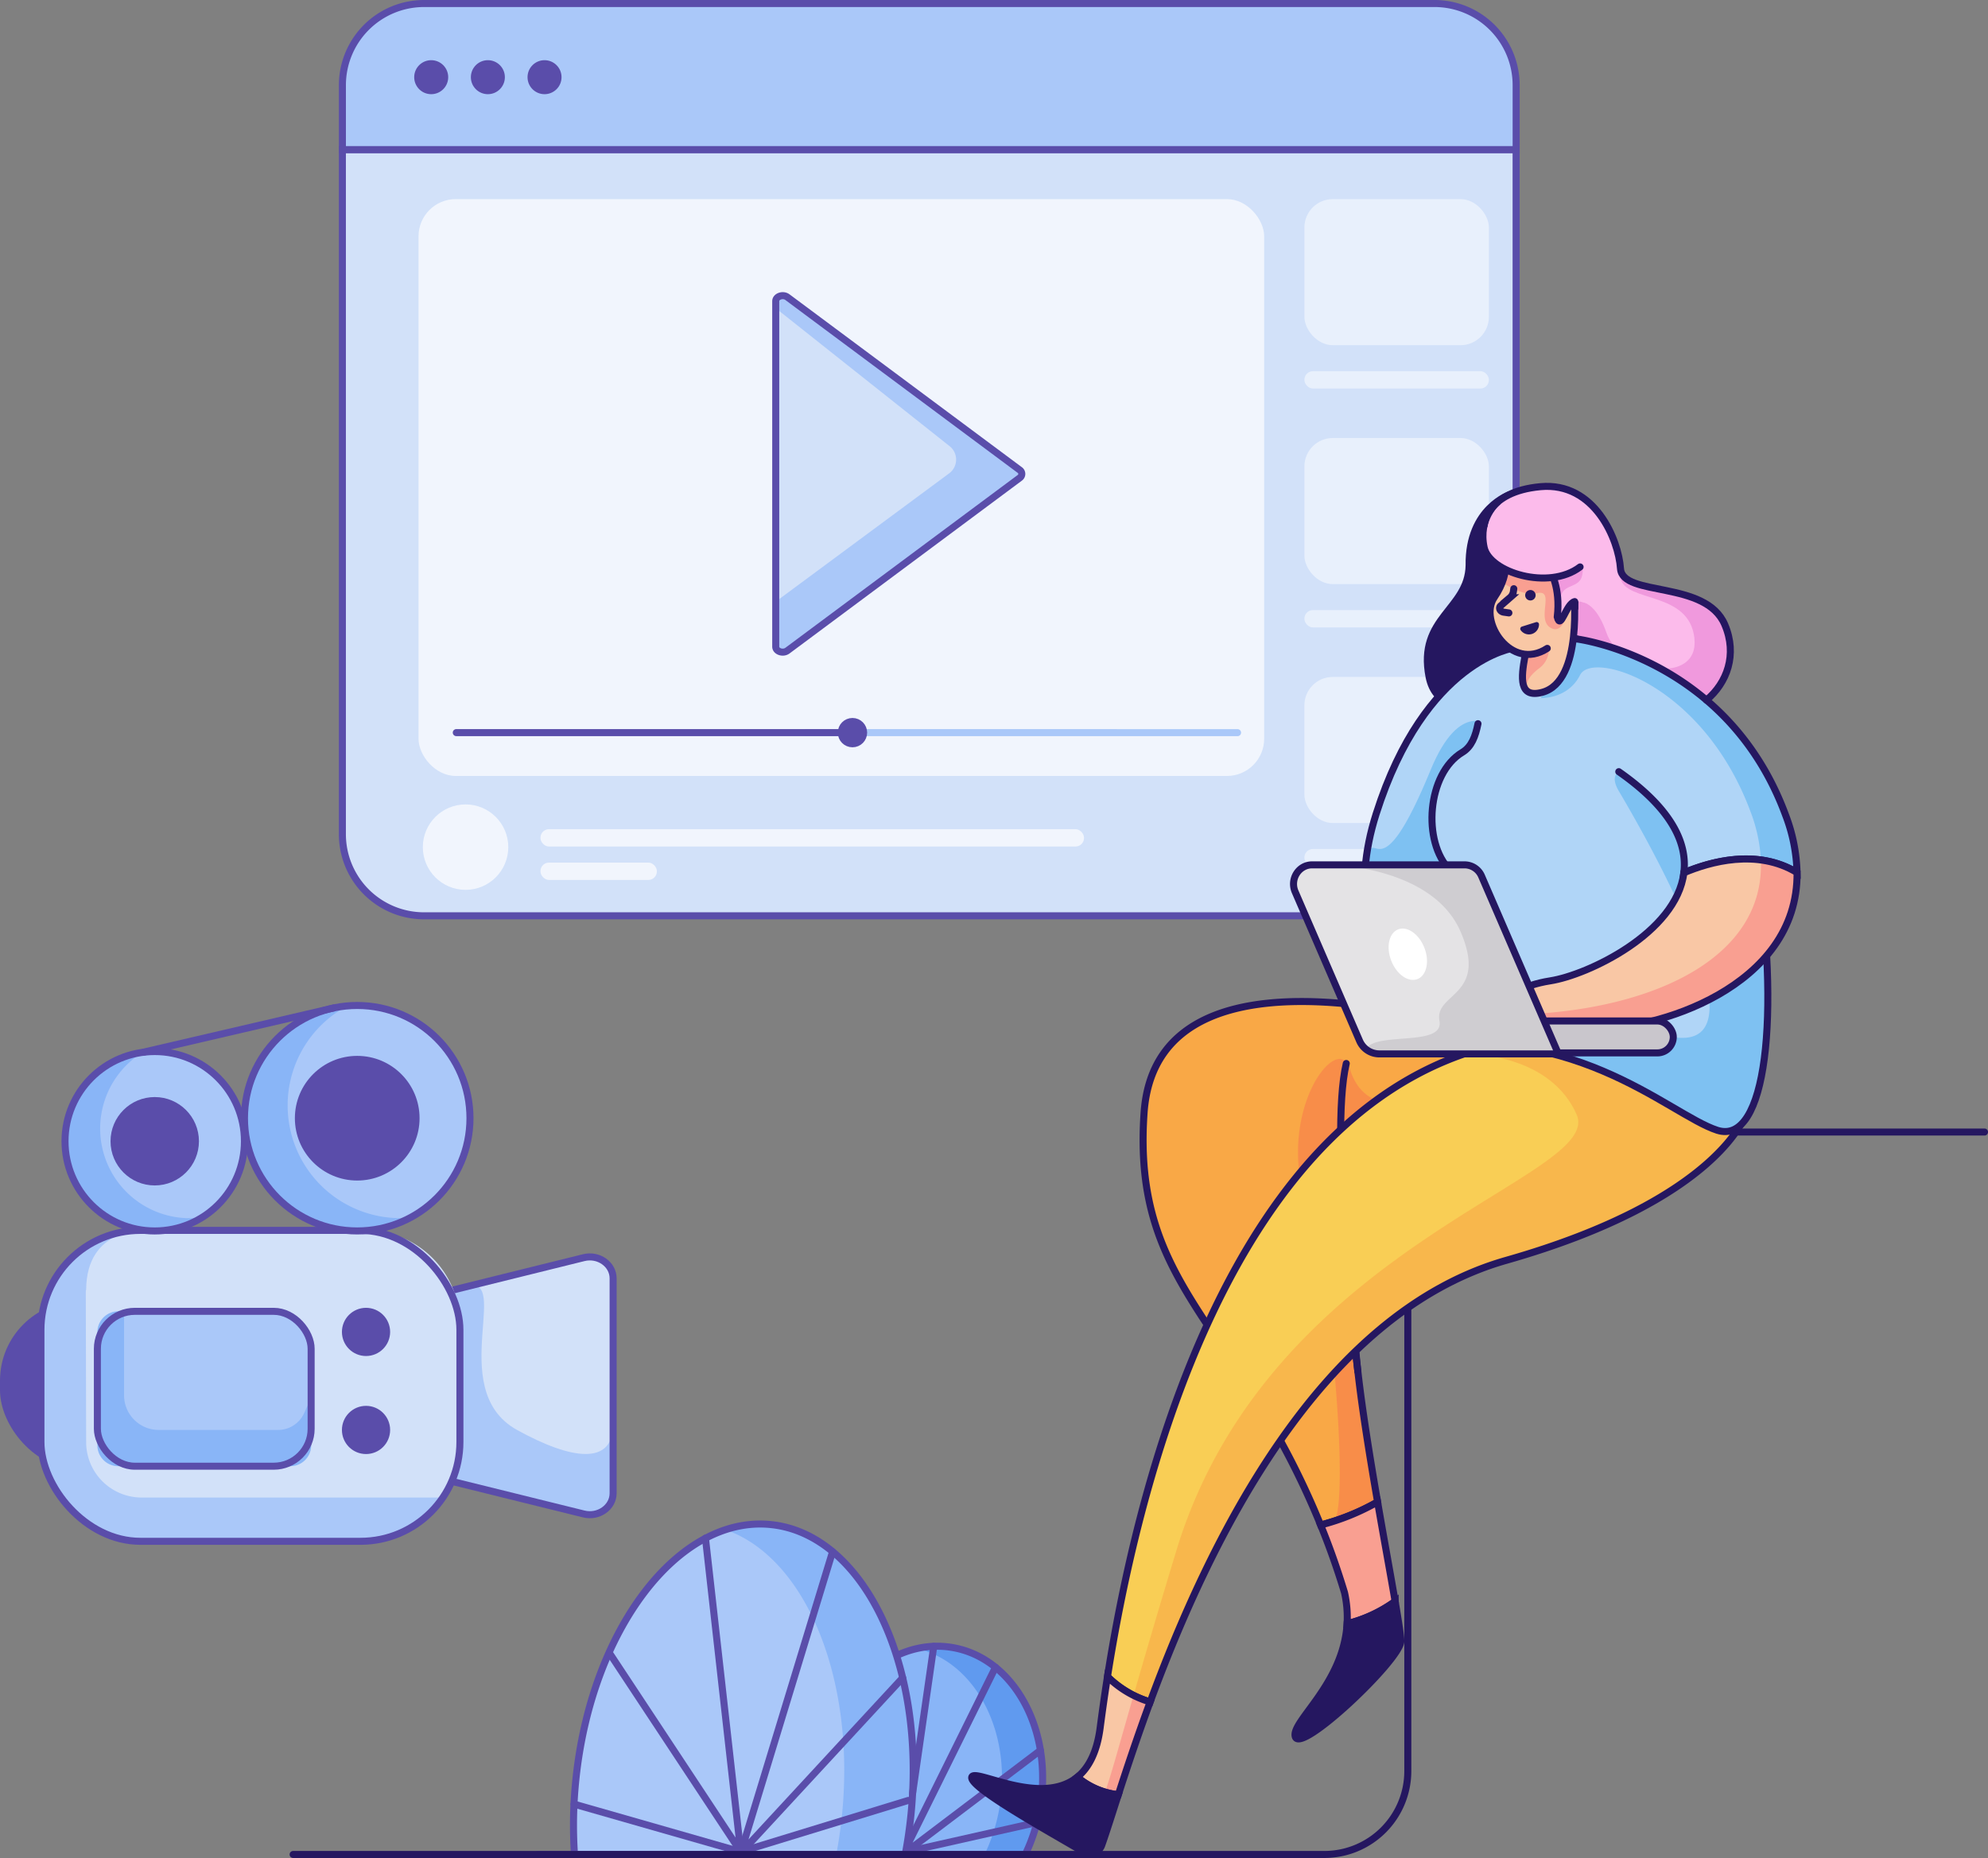 <svg id="Layer_1" data-name="Layer 1" xmlns="http://www.w3.org/2000/svg" viewBox="0 0 1130.73 1057.01"><rect x="0" y="0" width="1130.73" height="1057.01" fill="#808080" stroke="none"/><path d="M194.74,474.55A46.44,46.44,0,0,0,241.19,521H815.88a46.45,46.45,0,0,0,46.45-46.45V85.11H194.74Z" fill="#d2e1f9" stroke="#5a4daa" stroke-miterlimit="10" stroke-width="4"/><path d="M815.89,2H241.2a46.45,46.45,0,0,0-46.45,46.45V85.1h667.6V48.47A46.45,46.45,0,0,0,815.89,2Z" fill="#aac8f9" stroke="#5a4daa" stroke-miterlimit="10" stroke-width="4"/><circle cx="277.49" cy="43.91" r="9.67" fill="#5a4daa"/><circle cx="309.72" cy="43.91" r="9.67" fill="#5a4daa"/><circle cx="245.26" cy="43.91" r="9.67" fill="#5a4daa"/><rect x="238.05" y="113.27" width="480.98" height="328.17" rx="21.17" fill="#fff" opacity="0.68"/><path d="M447.86,370.16,579.93,271.9a2.72,2.72,0,0,0,0-4.57L447.87,169.05c-2.52-1.87-6.65-.45-6.65,2.29V367.88C441.21,370.62,445.34,372,447.86,370.16Z" fill="#d2e1f9"/><path d="M579.93,267.33,447.87,169.05c-2.52-1.87-6.65-.45-6.65,2.29v4L540,253.73a9.73,9.73,0,0,1-.29,15.67l-98.54,72.91v25.57c0,2.74,4.13,4.16,6.65,2.28L579.93,271.9A2.72,2.72,0,0,0,579.93,267.33Z" fill="#aac8f9"/><path d="M447.86,370.16,579.93,271.9a2.72,2.72,0,0,0,0-4.57L447.87,169.05c-2.52-1.87-6.65-.45-6.65,2.29V367.88C441.21,370.62,445.34,372,447.86,370.16Z" fill="none" stroke="#5a4daa" stroke-miterlimit="10" stroke-width="4"/><line x1="458.82" y1="416.79" x2="703.89" y2="416.8" fill="none" stroke="#aac8f9" stroke-linecap="round" stroke-miterlimit="10" stroke-width="4"/><line x1="259.52" y1="416.78" x2="481.35" y2="416.79" fill="#d2e1f9" stroke="#5a4daa" stroke-linecap="round" stroke-miterlimit="10" stroke-width="4"/><circle cx="484.87" cy="416.79" r="6.34" fill="#5a4daa" stroke="#5a4daa" stroke-linecap="round" stroke-miterlimit="10" stroke-width="4"/><circle cx="264.8" cy="481.93" r="24.3" fill="#fff" opacity="0.68"/><rect x="307.41" y="471.72" width="309.15" height="9.86" rx="4.83" fill="#fff" opacity="0.68"/><g opacity="0.49"><rect x="741.92" y="113.28" width="104.93" height="83.1" rx="16.12" fill="#fff"/><rect x="741.92" y="211.17" width="104.93" height="9.86" rx="4.83" fill="#fff"/><rect x="741.92" y="249.19" width="104.93" height="83.1" rx="16.12" fill="#fff"/><rect x="741.92" y="347.08" width="104.93" height="9.86" rx="4.83" fill="#fff"/><rect x="741.91" y="385.11" width="104.93" height="83.1" rx="16.12" fill="#fff"/><rect x="741.91" y="482.99" width="104.93" height="9.86" rx="4.83" fill="#fff"/></g><rect x="307.41" y="490.73" width="66.2" height="9.86" rx="4.83" fill="#fff" opacity="0.68"/><line x1="305.89" y1="1055.01" x2="612.73" y2="1055.01" fill="#aac8f9" stroke="#5a4daa" stroke-linecap="round" stroke-miterlimit="10" stroke-width="4"/><path d="M540.74,937.11c-34.86-5.25-68.5,26.25-75.13,70.35a95.76,95.76,0,0,0,4.53,47.55h113a99.45,99.45,0,0,0,8.76-28.56C598.48,982.35,575.6,942.35,540.74,937.11Z" fill="#609aef"/><path d="M521.54,937.85c-27.26,6.2-50.53,33.73-55.93,69.61a95.76,95.76,0,0,0,4.53,47.55H560a99.76,99.76,0,0,0,8.76-28.56C575.16,984,554.2,945.37,521.54,937.85Z" fill="#89b5f7"/><path d="M540.74,937.11c-34.86-5.25-68.5,26.25-75.13,70.35a95.76,95.76,0,0,0,4.53,47.55h113a99.45,99.45,0,0,0,8.76-28.56C598.48,982.35,575.6,942.35,540.74,937.11Z" fill="none" stroke="#5a4daa" stroke-linecap="round" stroke-miterlimit="10" stroke-width="4"/><path d="M591.75,995.77l-76.22,57.72a.6.6,0,0,1-.89-.74l51.57-104.23" fill="none" stroke="#5a4daa" stroke-linecap="round" stroke-miterlimit="10" stroke-width="4"/><path d="M438.27,867.3c-52.66-5.24-102.28,60.15-110.82,146a249.46,249.46,0,0,0-.7,41.67H514.86q2.11-11.07,3.29-22.7C526.69,946.42,490.93,872.54,438.27,867.3Z" fill="#89b5f7"/><path d="M412.6,870.27c-42.26,14-78,71.36-85.15,143.07a249.46,249.46,0,0,0-.7,41.67H475.64q2.12-11.07,3.29-22.7C486.72,954,457.69,885.71,412.6,870.27Z" fill="#aac8f9"/><path d="M438.27,867.3c-52.66-5.24-102.28,60.15-110.82,146a249.46,249.46,0,0,0-.7,41.67H514.86q2.11-11.07,3.29-22.7C526.69,946.42,490.93,872.54,438.27,867.3Z" fill="none" stroke="#5a4daa" stroke-linecap="round" stroke-miterlimit="10" stroke-width="4"/><path d="M473.56,882.72l-52,170.57a.22.22,0,0,0,.38.22l91.49-99" fill="none" stroke="#5a4daa" stroke-linecap="round" stroke-miterlimit="10" stroke-width="4"/><path d="M401.25,875.06l20,178.08a.08.08,0,0,1-.15,0L346.65,940.42" fill="none" stroke="#5a4daa" stroke-linecap="round" stroke-miterlimit="10" stroke-width="4"/><polyline points="516.6 1024.25 421.25 1053.47 326.49 1026.34" fill="none" stroke="#5a4daa" stroke-linecap="round" stroke-miterlimit="10" stroke-width="4"/><line x1="531.1" y1="936.58" x2="519.07" y2="1020.15" fill="none" stroke="#5a4daa" stroke-linecap="round" stroke-miterlimit="10" stroke-width="4"/><line x1="515.53" y1="1053.49" x2="589.75" y2="1036.78" fill="none" stroke="#5a4daa" stroke-linecap="round" stroke-miterlimit="10" stroke-width="4"/><path d="M859.22,281.25s-24.09,7.47-23.62,40.38c-.46,25.21-29.43,29.54-22.77,63.45s64.38,8.77,64.38,8.77Z" fill="#251760" stroke="#251760" stroke-linecap="round" stroke-miterlimit="10" stroke-width="4"/><path d="M861.37,592.22S658.6,520.67,650.73,633c-7,100,52.92,118.32,100.41,234.56a131,131,0,0,0,32.4-13.13C774.76,803.58,766,745.89,772.73,738,784.73,724,934,628.44,861.37,592.22Z" fill="#f9a846"/><path d="M830.73,617s-51,30-63-9c-6.79-22.09-43,25-24,79,12.64,35.92,23.76,163.44,15.38,178.22a125.15,125.15,0,0,0,24.43-10.79C774.76,803.58,766,745.89,772.73,738c5-5.86,34-26,60.81-50.06C840.42,646,842.5,613.87,830.73,617Z" fill="#f9854b" opacity="0.74"/><path d="M861.37,592.22S658.6,520.67,650.73,633c-7,100,52.92,118.32,100.41,234.56a131,131,0,0,0,32.4-13.13C774.76,803.58,766,745.89,772.73,738,784.73,724,934,628.44,861.37,592.22Z" fill="none" stroke="#251760" stroke-linecap="round" stroke-miterlimit="10" stroke-width="4"/><path d="M1128.73,644h-328v363.52A47.47,47.47,0,0,1,753.26,1055H166.73" fill="none" stroke="#251760" stroke-linecap="round" stroke-miterlimit="10" stroke-width="4"/><path d="M772.33,780.32S755.73,647,765.73,605" fill="none" stroke="#251760" stroke-linecap="round" stroke-miterlimit="10" stroke-width="4"/><path d="M861.37,368.61S810.73,375,782.73,463s42,126,42,126" fill="#b0d5f7"/><path d="M844.15,298.91s1.17-19.22,32.06-22.05,44.4,30.25,45.49,46.6,48.47,6.35,59.34,31.94-8,48.67-31,52.29S859.47,332.65,844.15,298.91Z" fill="#fcbbeb"/><path d="M822,587.35c1.06-.24,2.1-.51,3.14-.8l26.58-159.92c-2.35-8.71-4-13.62-4-13.62s-17.34-15.54-34,25c-30,73-31.62,29.49-36.79,51.29C769.88,549.34,810.89,580.17,822,587.35Z" fill="#7ec1f2"/><path d="M861.37,592.22C696.15,620.78,645,857.89,629.91,953.83a58.16,58.16,0,0,0,24.27,14.39C687.5,877.84,749.77,747.47,856.73,717c122-34.74,136.4-83.62,136.4-83.62S972.09,574.79,861.37,592.22Z" fill="#f9ce55"/><path d="M861.37,592.22a183.37,183.37,0,0,0-28.57,7.34c.45,0,48-1.38,63.93,34.45,16,36-173,73-227,246-11.08,36.45-19.07,63.85-25,84.49a52.12,52.12,0,0,0,9.44,3.72C687.5,877.84,749.77,747.47,856.73,717c122-34.74,136.4-83.62,136.4-83.62S972.09,574.79,861.37,592.22Z" fill="#f9a846" opacity="0.58"/><path d="M861.37,592.22C696.15,620.78,645,857.89,629.91,953.83a58.16,58.16,0,0,0,24.27,14.39C687.5,877.84,749.77,747.47,856.73,717c122-34.74,136.4-83.62,136.4-83.62S972.09,574.79,861.37,592.22Z" fill="none" stroke="#251760" stroke-linecap="round" stroke-miterlimit="10" stroke-width="4"/><path d="M921.73,329c3,14,39,7,42,34s-42,20-50-3c-8.24-23.69-20-17-20-17-3.84,1.77-4.63,10.64-5,18.31C912,387.45,937.54,409.65,950,407.69c23-3.62,41.91-26.7,31-52.29s-58.25-15.58-59.34-31.94" fill="#e271cd" opacity="0.46"/><path d="M889.66,361.74S981.73,378,998.73,487c14.06,90.13,6,165-22,156s-84-66-185-45c-19-6,49-87,33-103s-13-55,7-67S826.59,365.47,889.66,361.74Z" fill="#b0d5f7"/><path d="M936.73,437s-26-4-16,13,88,149,31,140-130-28-141-6a20.57,20.57,0,0,0-2.05,11.14C899.06,583.4,950.34,634.52,976.73,643c28,9,36.06-65.87,22-156-.59-3.82-1.29-7.51-2.06-11.11C976.71,450,954.37,433.32,936.73,437Z" fill="#7ec1f2"/><path d="M889.66,361.74S981.73,378,998.73,487c14.06,90.13,6,165-22,156s-84-66-185-45c-19-6,49-87,33-103s-13-55,7-67c5.36-3.22,7.47-9.19,8.92-16.29" fill="none" stroke="#251760" stroke-linecap="round" stroke-miterlimit="10" stroke-width="4"/><path d="M861.37,368.61S810.73,375,782.73,463s42,126,42,126" fill="none" stroke="#251760" stroke-linecap="round" stroke-miterlimit="10" stroke-width="4"/><path d="M895.06,335.63s5.68,51.93-17.85,58.22-1.64-35.37-9.3-41.39S885.32,322.36,895.06,335.63Z" fill="#f9c7a5"/><path d="M880.73,362c-2.34-5.08-6.51-5.87-11.11-4-.07,10.51-7.91,30.91-.47,35.51-1.59-3.45-1.42-7.55,6.58-13.55S880.73,362,880.73,362Z" fill="#f99f91"/><path d="M855.4,313.18s4.86,11.57-5.48,26.68,14.6,49.44,37.39,22.42S879,285.21,855.4,313.18Z" fill="#f9c7a5"/><path d="M855.4,313.18s3.1,7.41-.95,18.11c5.29,3.52,13.27,7.69,19.69,6.19,10.59-2.47-.41,14.53,7.59,19.53s10.35-11.48,10.35-11.48a81.07,81.07,0,0,0,2.71-12C891.54,311.75,871.66,293.86,855.4,313.18Z" fill="#f99f91"/><path d="M895.73,346c1-32-21.92-54.69-40.33-32.83,0,0,4.86,11.57-5.48,26.68-9.24,13.52,9.72,42.39,30.13,29" fill="none" stroke="#251760" stroke-linecap="round" stroke-miterlimit="10" stroke-width="4"/><path d="M896.81,363.52S982.73,374,1015.73,464a97.45,97.45,0,0,1,6.4,32.4c-22.74-13.82-49.64-6.12-64.38.13,2.12-17-7.14-36.62-37-57.53" fill="#b0d5f7"/><path d="M1015.73,464c-33-90-118.92-100.49-118.92-100.49-2.93-3.49-1.08,23.49-16,30a12.28,12.28,0,0,0-4.6,3.59h0s15.53.86,22.53-13.14,70,5,97,78a89.36,89.36,0,0,1,5.81,27.23,53,53,0,0,1,20.59,7.17A97.45,97.45,0,0,0,1015.73,464Z" fill="#7ec1f2"/><path d="M920.73,439c29.88,20.91,39.14,40.5,37,57.53,14.74-6.25,41.64-14,64.38-.13a97.45,97.45,0,0,0-6.4-32.4c-33-90-118.92-100.49-118.92-100.49" fill="none" stroke="#251760" stroke-linecap="round" stroke-miterlimit="10" stroke-width="4"/><path d="M881.73,558c-32,5-42,27-29,33s13-8,53-6c34.77,1.74,117.14-23,116.4-88.6-22.74-13.82-49.64-6.12-64.38.13C953.48,530.8,903.11,554.67,881.73,558Z" fill="#f9c7a5"/><path d="M1001.54,489.24c2.33,55.26-60,84.3-132.81,87.77-7.86.47-14.77,1.12-20.86,1.92-1.71,5.14-.12,9.78,4.86,12.08,13,6,13-8,53-6,34.77,1.74,117.14-23,116.4-88.6A53,53,0,0,0,1001.54,489.24Z" fill="#f99f91"/><path d="M881.73,558c-32,5-42,27-29,33s13-8,53-6c34.77,1.74,117.14-23,116.4-88.6-22.74-13.82-49.64-6.12-64.38.13C953.48,530.8,903.11,554.67,881.73,558Z" fill="none" stroke="#251760" stroke-linecap="round" stroke-miterlimit="10" stroke-width="4"/><path d="M895.06,335.63s5.68,51.93-17.85,58.22c-13.42,3.59-12.07-8.41-9.85-20.5" fill="none" stroke="#251760" stroke-linecap="round" stroke-miterlimit="10" stroke-width="4"/><rect x="781.16" y="580.81" width="170.57" height="18.17" rx="9.09" stroke-width="4" fill="#c9c6cc" stroke="#251760" stroke-linecap="round" stroke-miterlimit="10" transform="translate(1732.89 1179.8) rotate(-180)"/><path d="M784.47,599.56H886.39L842.7,498.47a10.56,10.56,0,0,0-9.65-6.46H746.31c-7.65,0-12.77,8.13-9.65,15.34l36.61,84.71A12.26,12.26,0,0,0,784.47,599.56Z" fill="#e4e3e5"/><path d="M830.73,530c16,37-15,34.61-12,50.8,2.78,15-36,5.88-41.86,16a12,12,0,0,0,7.59,2.72H886.39L842.7,498.47a10.56,10.56,0,0,0-9.65-6.46H757.62S814.73,493,830.73,530Z" fill="#c9c6cc" opacity="0.78"/><path d="M784.47,599.56H886.39L842.7,498.47a10.56,10.56,0,0,0-9.65-6.46H746.31c-7.65,0-12.77,8.13-9.65,15.34l36.61,84.71A12.26,12.26,0,0,0,784.47,599.56Z" fill="none" stroke="#251760" stroke-linecap="round" stroke-miterlimit="10" stroke-width="4"/><ellipse cx="800.72" cy="542.91" rx="10.12" ry="15.17" transform="translate(-142.32 327.07) rotate(-21.25)" fill="#fff"/><path d="M881.73,325s6,9,4,26c2,8,4.86-7.52,9.93-8.76S905.73,347,908.73,340s-4-23-14-22S881.73,325,881.73,325Z" fill="#fcbbeb"/><path d="M899.73,328c2-7-3-9-3-9a16.47,16.47,0,0,0-2.83-.89c-9.32,1.24-12.17,6.89-12.17,6.89s4,6,4.38,17.33c.93,1.17,1.62,1,1.62-1.33C887.73,332,897.73,335,899.73,328Z" fill="#e271cd" opacity="0.46"/><path d="M881.73,325s6,9,4,26c2,8,4.86-7.52,9.93-8.76" fill="none" stroke="#251760" stroke-linecap="round" stroke-miterlimit="10" stroke-width="4"/><path d="M851.62,285.81s-11,9-7.48,25.58,48.4,27.93,61.69,2.7C920,287.24,883.23,263,851.62,285.81Z" fill="#fcbbeb"/><path d="M844.15,298.91s1.17-19.22,32.06-22.05,44.4,30.25,45.49,46.6,48.47,6.35,59.34,31.94c7.26,17.09,1.23,33.07-10.43,42.87" fill="none" stroke="#251760" stroke-linecap="round" stroke-miterlimit="10" stroke-width="4"/><path d="M851.62,285.81s-11,9-7.48,25.58c3,14.31,36.8,24.7,54.58,11.13" fill="none" stroke="#251760" stroke-linecap="round" stroke-miterlimit="10" stroke-width="4"/><path d="M783.54,854.44a131,131,0,0,1-32.4,13.13c4.8,11.74,9.37,24.49,13.59,38.44a64.43,64.43,0,0,1,1.47,17.75,79.1,79.1,0,0,0,27.32-12.7C791,896.28,787.26,876,783.54,854.44Z" fill="#f99f91" stroke="#251760" stroke-linecap="round" stroke-miterlimit="10" stroke-width="4"/><path d="M736.73,988c3,10,59-43,60-54,.2-2.18-1.1-10.66-3.21-23a79.1,79.1,0,0,1-27.32,12.7C764.16,958.2,734.15,979.4,736.73,988Z" fill="#251760" stroke="#251760" stroke-linecap="round" stroke-miterlimit="10" stroke-width="4"/><path d="M654.18,968.22a58.16,58.16,0,0,1-24.27-14.39c-1.93,12.28-3.27,22.26-4.18,29.18-1.85,14.14-6.67,22.84-13,28A43.3,43.3,0,0,0,636.07,1021C640.79,1006.44,646.77,988.32,654.18,968.22Z" fill="#f9c7a5"/><path d="M636.07,1021c4.72-14.6,10.7-32.72,18.11-52.82a52.12,52.12,0,0,1-9.44-3.72c-8.92,31.08-13.17,46.82-16.26,55A46.46,46.46,0,0,0,636.07,1021Z" fill="#f99f91"/><path d="M654.18,968.22a58.16,58.16,0,0,1-24.27-14.39c-1.93,12.28-3.27,22.26-4.18,29.18-1.85,14.14-6.67,22.84-13,28A43.3,43.3,0,0,0,636.07,1021C640.79,1006.44,646.77,988.32,654.18,968.22Z" fill="none" stroke="#251760" stroke-linecap="round" stroke-miterlimit="10" stroke-width="4"/><path d="M552.73,1011c-1.69,5.91,45.25,31.64,63.44,42.49a7.19,7.19,0,0,0,10.47-3.74c2.3-6.38,5.41-16.28,9.43-28.72A43.3,43.3,0,0,1,612.74,1011C591.8,1028,554.27,1005.63,552.73,1011Z" fill="#251760" stroke="#251760" stroke-linecap="round" stroke-miterlimit="10" stroke-width="4"/><circle cx="870.46" cy="338.63" r="2.98" fill="#251760"/><path d="M858.22,348.68l-2.9-.41c-1.91-.26-3-2.08-2-3.44l5.47-4.79a5.8,5.8,0,0,0,2-3.56l.22-1.57" fill="none" stroke="#251760" stroke-linecap="round" stroke-miterlimit="10" stroke-width="4"/><path d="M865.63,356.46a1.33,1.33,0,0,0-.72,2,5.74,5.74,0,0,0,10.45-3.26,1.34,1.34,0,0,0-1.74-1.25Z" fill="#251760"/><path d="M348.73,788.4v61.1c0,8-8.28,13.88-16.7,11.79L202.77,829.34c-5.79-1.43-9.82-6.27-9.82-11.79V759.26c0-5.53,4-10.36,9.82-11.79l129.26-32c8.42-2.08,16.7,3.76,16.7,11.79Z" fill="#d2e1f9"/><path d="M294.08,813.49c-42.39-23.43.56-94.25-32.34-80.6l-7.89,2c-12.8,15.88-12.81,81.1-12.4,104.06L332,861.29c8.42,2.09,16.7-3.76,16.7-11.79v-39C348.73,833.78,325.17,830.67,294.08,813.49Z" fill="#aac8f9"/><path d="M348.73,788.4v61.1c0,8-8.28,13.88-16.7,11.79L202.77,829.34c-5.79-1.43-9.82-6.27-9.82-11.79V759.26c0-5.53,4-10.36,9.82-11.79l129.26-32c8.42-2.08,16.7,3.76,16.7,11.79Z" fill="none" stroke="#5a4daa" stroke-miterlimit="10" stroke-width="4"/><rect x="2" y="742.25" width="96.89" height="91.78" rx="43.15" fill="#5a4daa" stroke="#5a4daa" stroke-miterlimit="10" stroke-width="4"/><rect x="23.28" y="699.96" width="238.31" height="176.88" rx="56.57" fill="#aac8f9"/><path d="M208.27,700,70.73,700c-1.79,0-16.29,6.71-18,7-.4,2-4-.13-4,2L49,820.4a31.55,31.55,0,0,0,31.55,31.54H248.72a31.46,31.46,0,0,0,5.26-.44c.4-2,7.75-20.37,7.75-22.49l-.14-75.73A53.32,53.32,0,0,0,208.27,700Z" fill="#d2e1f9"/><path d="M82.37,700S49.23,698,49,733.69c-7.78,20.72-15.23.32-15.23.32S31.73,702,82.37,700Z" fill="#aac8f9"/><rect x="23.28" y="699.96" width="238.31" height="176.88" rx="56.57" fill="none" stroke="#5a4daa" stroke-miterlimit="10" stroke-width="4"/><circle cx="203.18" cy="636.14" r="64.13" fill="#89b5f7"/><path d="M203.18,572c-1.88,0-3.73.08-5.57.24A64.14,64.14,0,0,0,227.71,693c1.88,0,3.73-.09,5.57-.25A64.14,64.14,0,0,0,203.18,572Z" fill="#aac8f9"/><circle cx="203.18" cy="636.14" r="64.13" fill="none" stroke="#5a4daa" stroke-miterlimit="10" stroke-width="4"/><circle cx="203.18" cy="636.14" r="33.46" fill="#5a4daa" stroke="#5a4daa" stroke-miterlimit="10" stroke-width="4"/><circle cx="208.19" cy="757.72" r="11.71" fill="#5a4daa" stroke="#5a4daa" stroke-miterlimit="10" stroke-width="4"/><circle cx="208.19" cy="813.49" r="11.71" fill="#5a4daa" stroke="#5a4daa" stroke-miterlimit="10" stroke-width="4"/><circle cx="88.01" cy="649.25" r="51.03" fill="#89b5f7"/><path d="M88,598.22a50.86,50.86,0,0,0-6.91.47,51,51,0,0,0,27,94.34,52.53,52.53,0,0,0,6.91-.47,51,51,0,0,0-27-94.34Z" fill="#aac8f9"/><circle cx="88.01" cy="649.25" r="51.03" fill="none" stroke="#5a4daa" stroke-miterlimit="10" stroke-width="4"/><circle cx="88.01" cy="649.25" r="23.14" fill="#5a4daa" stroke="#5a4daa" stroke-miterlimit="10" stroke-width="4"/><rect x="55.39" y="746.01" width="121.58" height="88.11" rx="21.29" fill="#aac8f9"/><path d="M177,822.25V795l-4,8.91a16.3,16.3,0,0,1-14.83,9.57H90.25A19.69,19.69,0,0,1,70.57,793.8V746H67.26a11.86,11.86,0,0,0-11.87,11.87v64.37a11.87,11.87,0,0,0,11.87,11.87h97.83A11.87,11.87,0,0,0,177,822.25Z" fill="#89b5f7"/><rect x="55.39" y="746.01" width="121.58" height="88.11" rx="21.29" fill="none" stroke="#5a4daa" stroke-miterlimit="10" stroke-width="4"/><line x1="81.1" y1="598.69" x2="190.34" y2="573.29" fill="none" stroke="#5a4daa" stroke-miterlimit="10" stroke-width="4"/></svg>